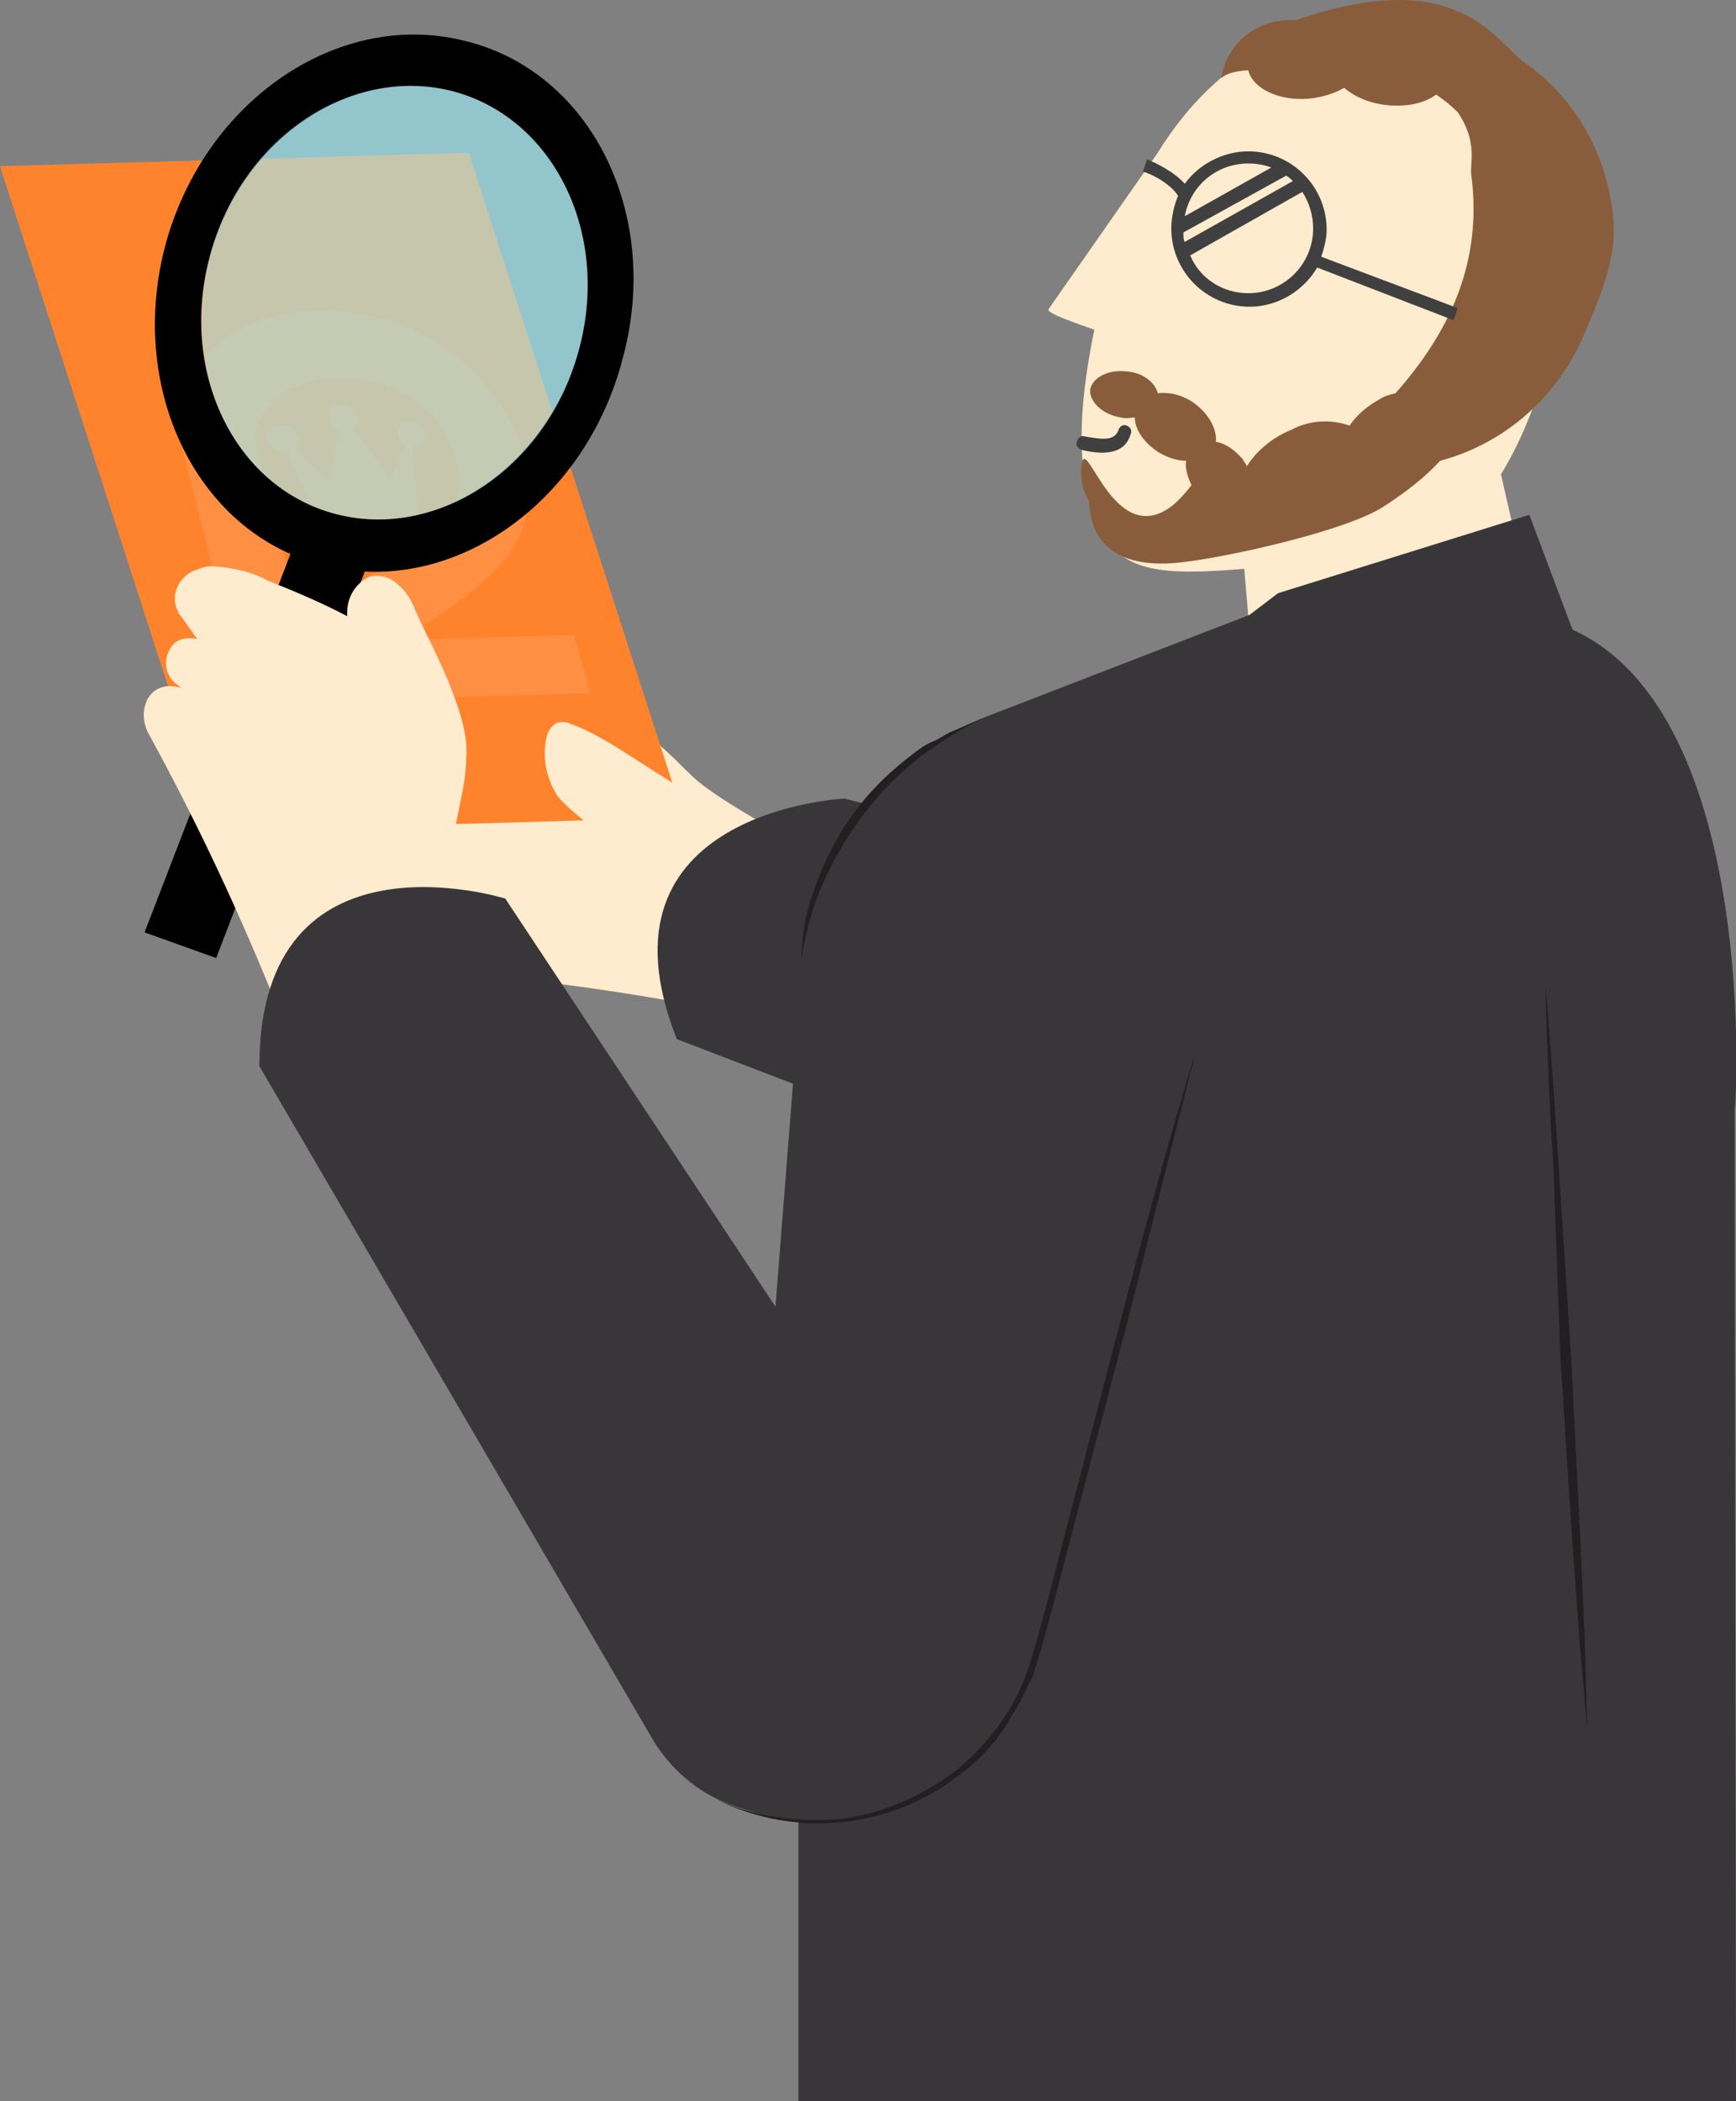 <svg version="1.1" id="レイヤー_1" xmlns="http://www.w3.org/2000/svg" x="0" y="0" viewBox="0 0 128.5 155.5" xml:space="preserve"><rect x="0" y="0" width="128.5" height="155.5" fill="#808080" stroke="none"/><style>.st0{fill:#ffebcd}.st7{fill:#231f20}</style><path class="st0" d="M102.8 1.9c-7.5-.9-13.4 3.4-17.1 9.4l-8.1 11.6c-.1.3 2 1 3.4 1.5-1.2 5.9-1.7 12.2 1.3 16 1.8 2.3 5.8 2 9.8 1.7l.5 5.8 20.7-3.2-2.2-9.6c2.6-4.2 4.2-10 5.1-16 2-12.6-2.6-15.9-13.4-17.2z"/><path d="M119.4 16.1c-.4-4.6-2.8-8.9-6.6-11.5-2.1-1.5-4.8-7.3-16.9-3.1-2.7-.2-5.1 1.6-5.5 4.3 0 0 .3-.5 2-.6.3 1.3 2.2 2.3 4.5 2.1 1-.1 1.9-.4 2.6-.8.8.7 2 1.2 3.4 1.3 1.4.1 2.6-.2 3.4-.8.6.4 1.1.8 1.6 1.3 1.5 2.2.9 3.8 1 4.6.9 6.7-1.8 11.9-5.6 16.2-.4.1-.8.2-1.1.4-.9.5-1.7 1.1-2.3 2-1.4-.5-3-.4-4.3.3-1.5.6-2.7 1.7-3.3 2.7-.1-.2-.2-.3-.3-.5-.6-.7-1.3-1.2-2-1.3.1-1-.6-2.2-1.8-3-.8-.5-1.7-.7-2.5-.6-.2-.8-1.1-1.5-2.2-1.6-1.4-.2-2.6.4-2.8 1.3-.1.9.9 1.9 2.3 2.1.4.1.7 0 1 0 0 .9.7 1.9 1.8 2.6.7.4 1.4.6 2 .6-.1.5.1 1.2.4 1.8-.4.5-.8 1-1.4 1.5-4.2 3.3-6.3-4.9-6.7-3.2-.2 1 0 2 .5 2.9.1.4-.2 5.4 7 4.5 3.4-.4 12-2.3 14.8-4.1 1.7-1.1 3.1-2.2 4.2-3.4 4.9-1.3 8.9-4.9 10.8-9.7 1.4-3.2 2.3-5.8 2-8.3z" fill="#895d3b"/><path d="M81.6 33.5c-.6 0-1.1-.1-1.5-.2-.3-.1-.5-.3-.4-.6.1-.3.3-.5.6-.4 1.2.2 2.2.4 2.5-.5.1-.3.4-.4.6-.3.3.1.4.4.3.6-.3 1.1-1.2 1.4-2.1 1.4zm26.3-10.7L97.8 19c.2-.6.4-1.3.4-2 0-3.2-2.6-5.8-5.8-5.8-1.9 0-3.7 1-4.7 2.4-.7-.8-2-1.5-2.8-1.8l-.3.9c1 .3 2.2 1.1 2.6 1.8-.3.7-.5 1.6-.5 2.4 0 3.2 2.6 5.8 5.8 5.8 2.1 0 4-1.2 5-2.9l10.1 3.9.3-.9zm-20.3-5.6l7.6-4.2c.2.1.4.3.5.4l-8 4.5c-.1-.1-.1-.4-.1-.7zm4.8-5.1c.6 0 1.2.1 1.7.3L87.7 16c.4-2.2 2.3-3.9 4.7-3.9zm0 9.6c-1.9 0-3.6-1.1-4.3-2.8l8.3-4.7c.5.8.8 1.7.8 2.7 0 2.7-2.2 4.8-4.8 4.8z" fill="#404041"/><path id="パス_68723" class="st0" d="M61.8 63.8c-2.4-1.2-8.6-4.5-10.5-6.3-1.6-1.5-3.1-3.4-5.3-3.7-1.2-.1-2.4.1-3.5.6-3.8 1.5-7.4 3.3-10.8 5.6-1.2.6-2.2 1.5-3 2.5-.8 1.1-.6 2.6.3 3.5l4.2.1-.6 1.4c.5.7 1.5.9 2.3.5-.7 1.5-.2 3.3 1.2 4.2 7.9.8 15.6 2.1 23.3 3.8"/><path id="パス_68724" d="M0 12.3l15.9 49.2 34.7-1-15.9-49.2-34.7 1z" fill="#ff832d"/><path id="パス_68725" class="st0" d="M51.2 67.7c-.5-1.4-9.3-7.6-10-8.9-.8-1.3-1.1-2.9-.7-4.4.1-.4.4-.7.7-.9.4-.1.7-.1 1.1.1 2.9 1 6.7 4.2 10.5 6l1.9 1.4v1.3"/><path d="M30.3 31.2c-.4 0-.8.3-.9.7v.3c.1.3.3.6.6.7l-1.1 2.6-2.7-3.8c.3-.2.5-.5.4-.9-.2-.6-.8-1-1.4-.9-.4 0-.8.3-.9.7v.3c.1.4.4.7.8.9l-.7 3.9-2.5-2.5c.2-.2.3-.5.2-.8-.2-.6-.8-1-1.4-.9-.4 0-.8.3-.9.7v.3c.2.6.8 1 1.4.9h.1l2.4 5.6 3.7-.1 3.7-.1-.6-5.7h.1c.4 0 .8-.3.9-.7v-.3c-.1-.5-.6-.9-1.2-.9zM32 47.3c-1 0-1.1-.5-.6-1s5.4-3.2 7-6.5c1.6-3.3-.3-8-.3-8-2.7-5.6-8.4-9-14.6-8.8-8.6.2-10.8 6.6-10.3 8.9.1.4.3 1.5.4 1.7L18.3 52l5.5-.2-4.6-17.7-.2-.9c-.1-.3-.1-.6-.1-.9.2-1.3 1.4-4.2 6-4.3 5.5-.2 8 3.2 8.8 5.9.7 2 .1 4.2-1.5 5.6-1.1 1-4.9 3.1-6.7 4.3-1.3.8-1.9 2.4-1.5 3.9.3 1.2.9 2.2 1.9 2.9 1.1.8 2.5 1.1 3.8 1.1l14-.4-1.2-4.3-10.5.3z" fill-rule="evenodd" clip-rule="evenodd" fill="#ff8f42"/><path id="パス_68729" d="M34.3 3C24.9.7 15 7.6 12.2 18.3 9.7 28 13.8 37.6 21.5 41L10.7 69l5.3 1.9 11-28.6c8.4.4 16.6-6.1 19.1-15.8C49 15.8 43.7 5.2 34.3 3zm8.6 22.7c-2.3 8.7-10.3 14.2-17.8 12.4s-11.9-10.3-9.6-19S25.8 4.9 33.3 6.7s11.9 10.4 9.6 19z"/><path id="パス_68732" d="M33.3 6.7c-7.6-1.8-15.6 3.7-17.8 12.4s2 17.2 9.6 19 15.6-3.7 17.8-12.4-2-17.1-9.6-19z" opacity=".6" fill="#9ff4ff"/><path class="st0" d="M34.5 56.2c.4-3.3-2.9-9-3.7-10.9-.3-.8-.7-1.5-1.3-2-.6-.6-1.4-.8-2.2-.6-1 .5-1.6 1.5-1.6 2.6v.3c-1.9-1-3.8-1.8-5.8-2.6-1.3-.7-2.7-1-4.2-1.1-.5 0-1 .2-1.5.4-1.1.6-1.6 1.9-1 3 0 .1.1.2.2.3l1.2 1.7s-1.4-.4-2 .7c-.6 1-.3 2.2.7 2.8l.1.1c-2.5-.7-3.3 1.8-2.4 3.4 4 7.3 7.5 14.9 10.5 22.7l13.1-5.3c-.3-2.8-1.4-8.3-.8-11 .3-1.5.7-3.1.7-4.5z"/><path d="M116.4 46.6l-3.2-8.5-18.6 5.8-2.1 1.6L73.1 53c-3.6 1.4-6.7 3.6-9 6.5l-1.6-.4s-19.1.9-12.4 17.8l8.6 3.3-1.3 16.5-20-30.2s-18.2-5.7-18.2 12.4l29.1 49.8c1.3 2.2 3.3 3.9 5.6 4.8 1.7.6 3.4 1.1 5.2 1.3v20.7h69.4l-.1-73.4c.1.1 1.9-29.2-12-35.5z" fill="#383638"/><path id="パス_68733" class="st7" d="M88.5 77.8C87 83.9 85.4 90 83.9 96.1l-4.8 18.3-1.2 4.6c-.4 1.5-.8 3-1.3 4.6-.1.4-.3.8-.5 1.1l-.5 1.1-.6 1c-.2.3-.4.7-.6 1l-.7 1c-.3.3-.5.6-.8.9-.6.6-1.1 1.1-1.8 1.6-5.1 4-12.1 4.8-18 1.9 2.9 1.3 6.1 1.7 9.2 1.4 3.1-.4 6-1.7 8.5-3.6 2.4-2 4.3-4.5 5.3-7.5.5-1.5.9-3 1.3-4.5l1.2-4.6L83.4 96c1.6-6.1 3.3-12.2 5.1-18.2z"/><path id="パス_68734" class="st7" d="M73.1 53c-1.8.8-3.5 1.9-5.1 3.1-1.5 1.2-2.9 2.6-4.1 4.2-1.2 1.6-2.2 3.3-3 5.1-.8 1.8-1.3 3.8-1.6 5.7 0-.5.1-1 .1-1.5l.2-1.5.4-1.5.5-1.4c.7-1.9 1.7-3.7 2.9-5.3 1.2-1.6 2.7-3 4.3-4.2.4-.3.8-.6 1.3-.8s.9-.5 1.3-.7l1.4-.6c.5-.2.9-.4 1.4-.6z"/><path id="パス_68736" class="st7" d="M114.4 72.9c.4 4.6.7 9.2 1 13.8l.9 13.8.7 13.8.3 6.9.2 6.9-.6-6.9-.5-6.9-.9-13.8-.5-13.8c-.3-4.6-.5-9.2-.6-13.8z"/></svg>